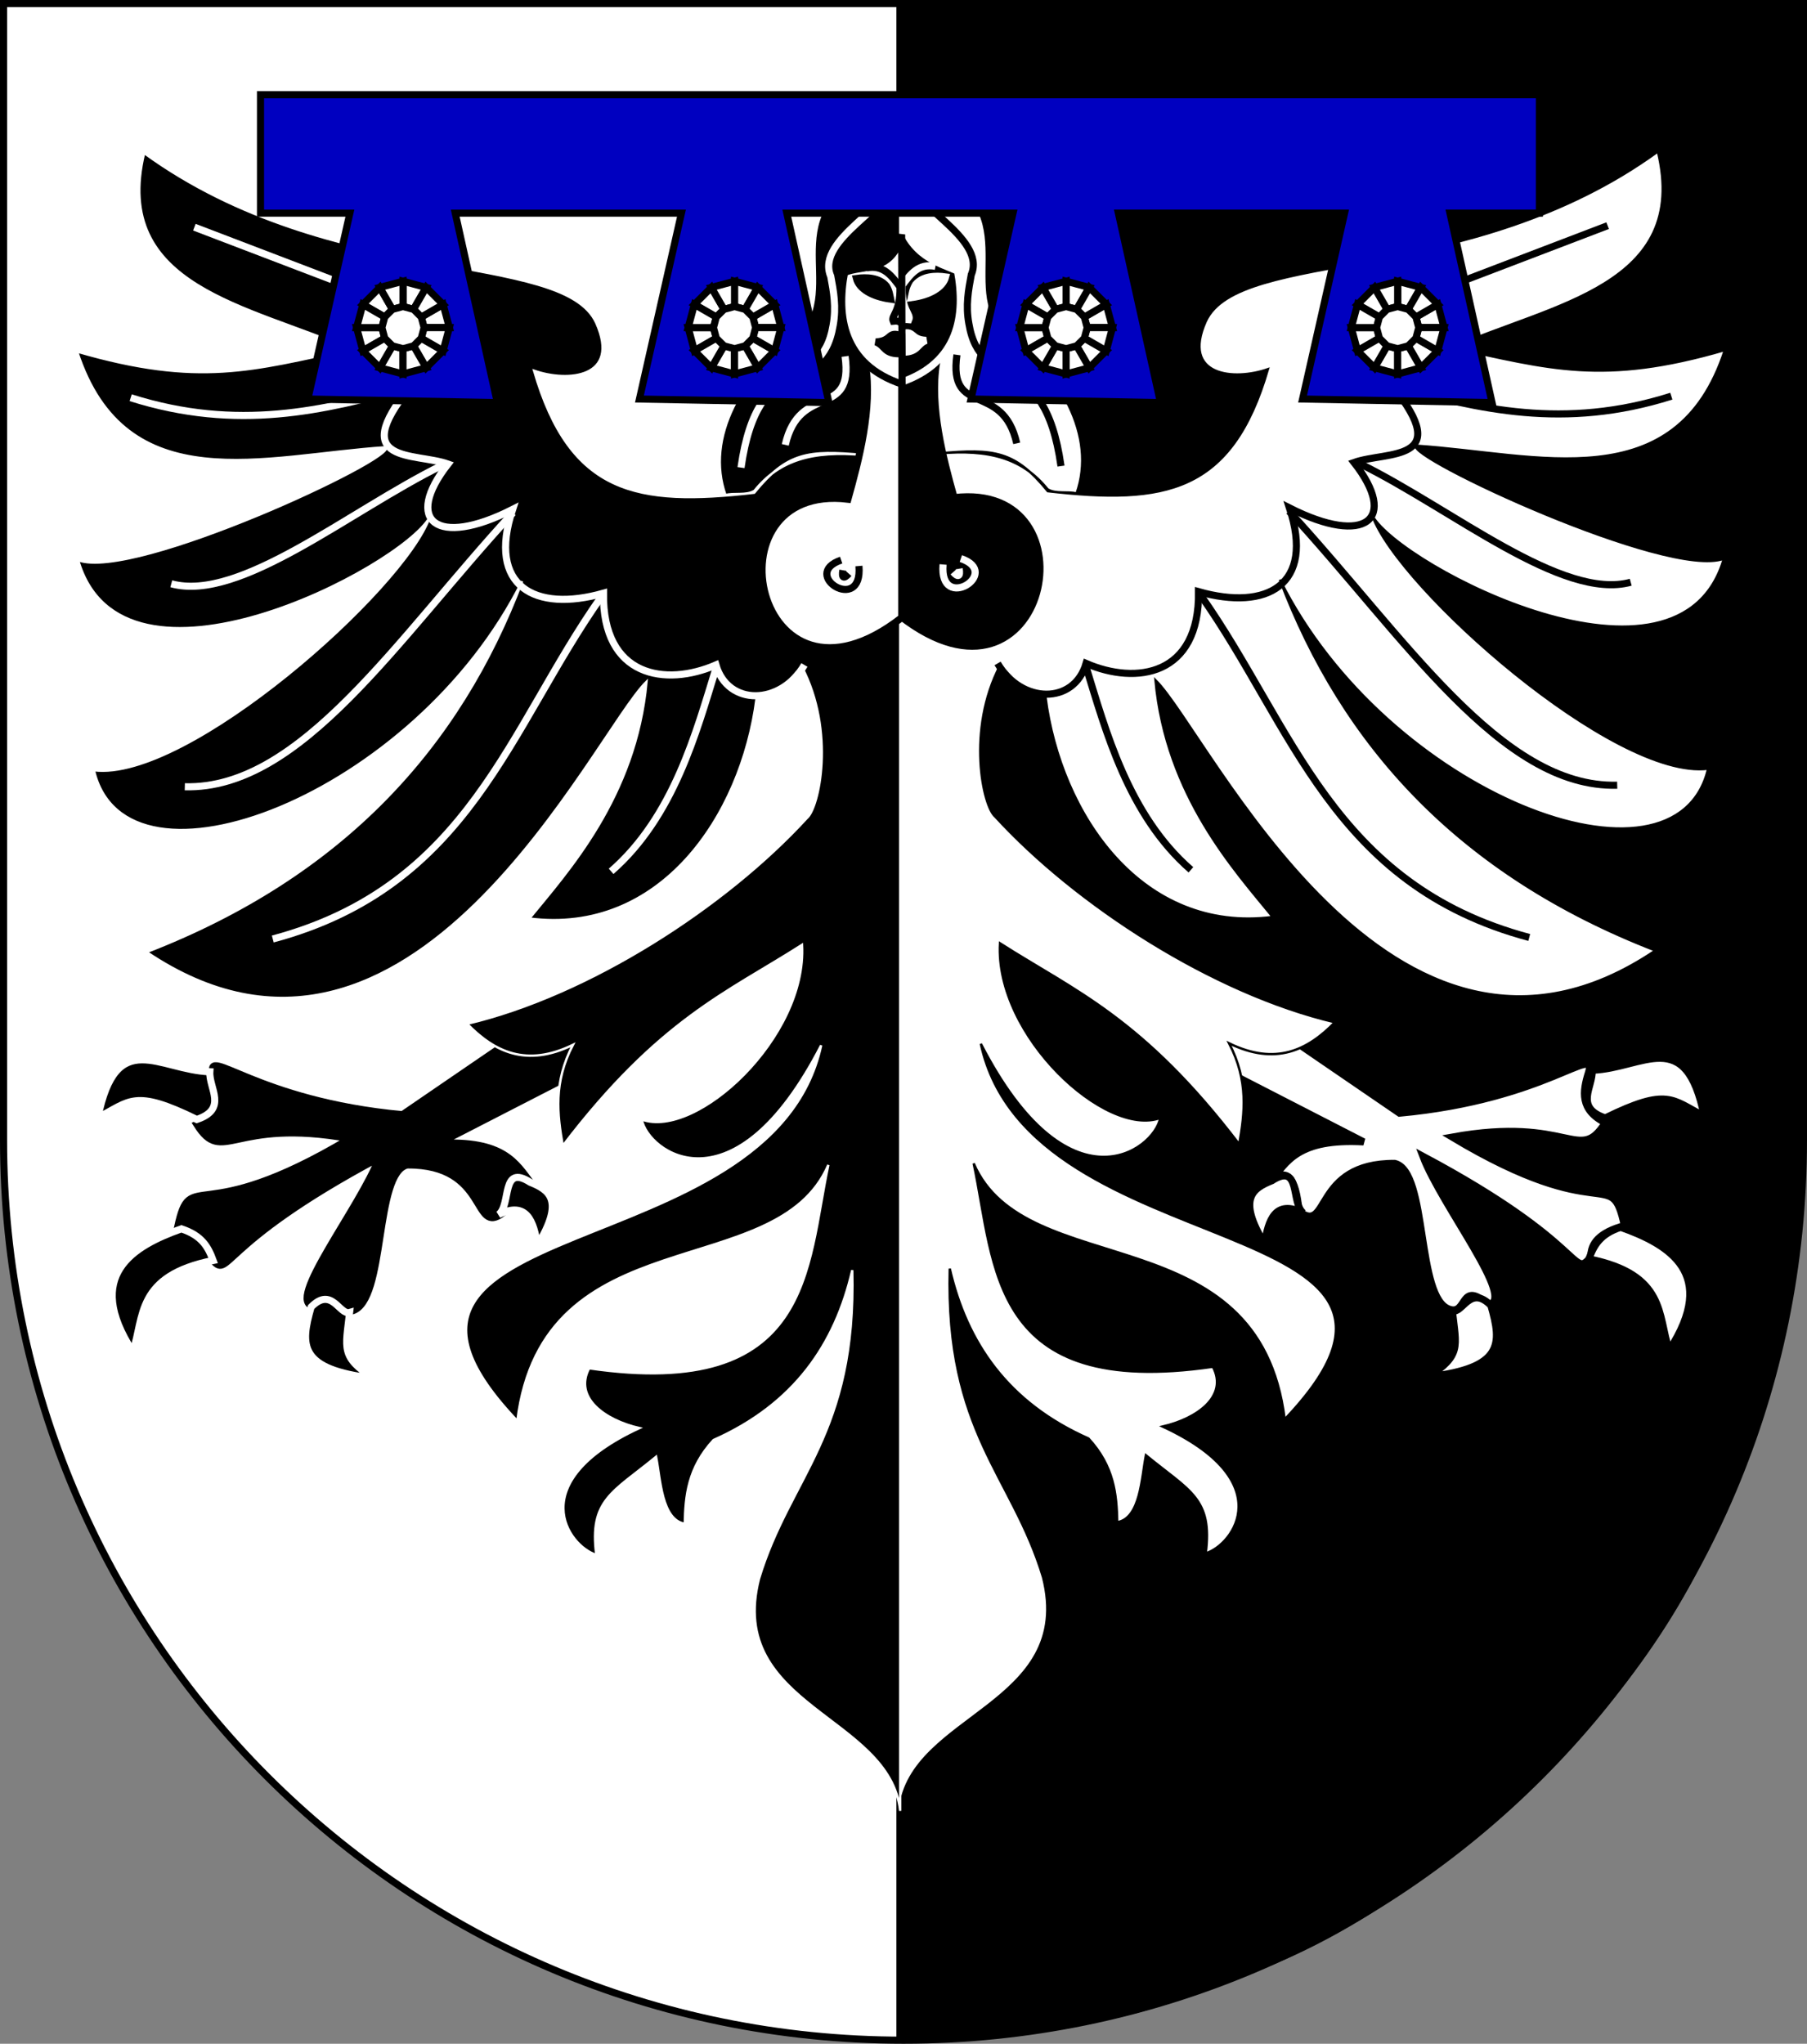 <?xml version="1.0" encoding="UTF-8" standalone="no"?>
<!-- Created with Inkscape (http://www.inkscape.org/) -->

<svg
   width="763"
   height="863"
   id="svg2"
   version="1.1"
   inkscape:version="1.3 (0e150ed6c4, 2023-07-21)"
   sodipodi:docname="Wappen Mirnhilde von Necata.svg"
   sodipodi:version="0.32"
   inkscape:output_extension="org.inkscape.output.svg.inkscape"
   xmlns:inkscape="http://www.inkscape.org/namespaces/inkscape"
   xmlns:sodipodi="http://sodipodi.sourceforge.net/DTD/sodipodi-0.dtd"
   xmlns="http://www.w3.org/2000/svg"
   xmlns:svg="http://www.w3.org/2000/svg"
   xmlns:rdf="http://www.w3.org/1999/02/22-rdf-syntax-ns#"
   xmlns:cc="http://creativecommons.org/ns#"
   xmlns:dc="http://purl.org/dc/elements/1.1/">
  <rect width="100%" height="100%" fill="#808080" stroke="none"/>
  <defs
     id="defs4">
    <inkscape:perspective
       sodipodi:type="inkscape:persp3d"
       inkscape:vp_x="0 : 526.18109 : 1"
       inkscape:vp_y="0 : 1000 : 0"
       inkscape:vp_z="744.09448 : 526.18109 : 1"
       inkscape:persp3d-origin="372.04724 : 350.78739 : 1"
       id="perspective10" />
    <inkscape:perspective
       id="perspective2828"
       inkscape:persp3d-origin="0.5 : 0.33333333 : 1"
       inkscape:vp_z="1 : 0.5 : 1"
       inkscape:vp_y="0 : 1000 : 0"
       inkscape:vp_x="0 : 0.5 : 1"
       sodipodi:type="inkscape:persp3d" />
    <inkscape:perspective
       id="perspective2828-7"
       inkscape:persp3d-origin="0.5 : 0.33333333 : 1"
       inkscape:vp_z="1 : 0.5 : 1"
       inkscape:vp_y="0 : 1000 : 0"
       inkscape:vp_x="0 : 0.5 : 1"
       sodipodi:type="inkscape:persp3d" />
    <inkscape:perspective
       id="perspective3640"
       inkscape:persp3d-origin="0.5 : 0.33333333 : 1"
       inkscape:vp_z="1 : 0.5 : 1"
       inkscape:vp_y="0 : 1000 : 0"
       inkscape:vp_x="0 : 0.5 : 1"
       sodipodi:type="inkscape:persp3d" />
    <inkscape:perspective
       id="perspective3670"
       inkscape:persp3d-origin="0.5 : 0.33333333 : 1"
       inkscape:vp_z="1 : 0.5 : 1"
       inkscape:vp_y="0 : 1000 : 0"
       inkscape:vp_x="0 : 0.5 : 1"
       sodipodi:type="inkscape:persp3d" />
    <inkscape:perspective
       id="perspective3693"
       inkscape:persp3d-origin="0.5 : 0.33333333 : 1"
       inkscape:vp_z="1 : 0.5 : 1"
       inkscape:vp_y="0 : 1000 : 0"
       inkscape:vp_x="0 : 0.5 : 1"
       sodipodi:type="inkscape:persp3d" />
    <inkscape:perspective
       id="perspective3720"
       inkscape:persp3d-origin="0.5 : 0.33333333 : 1"
       inkscape:vp_z="1 : 0.5 : 1"
       inkscape:vp_y="0 : 1000 : 0"
       inkscape:vp_x="0 : 0.5 : 1"
       sodipodi:type="inkscape:persp3d" />
    <inkscape:perspective
       id="perspective3747"
       inkscape:persp3d-origin="0.5 : 0.33333333 : 1"
       inkscape:vp_z="1 : 0.5 : 1"
       inkscape:vp_y="0 : 1000 : 0"
       inkscape:vp_x="0 : 0.5 : 1"
       sodipodi:type="inkscape:persp3d" />
    <inkscape:perspective
       id="perspective3763"
       inkscape:persp3d-origin="0.5 : 0.33333333 : 1"
       inkscape:vp_z="1 : 0.5 : 1"
       inkscape:vp_y="0 : 1000 : 0"
       inkscape:vp_x="0 : 0.5 : 1"
       sodipodi:type="inkscape:persp3d" />
    <inkscape:perspective
       id="perspective3792"
       inkscape:persp3d-origin="0.5 : 0.33333333 : 1"
       inkscape:vp_z="1 : 0.5 : 1"
       inkscape:vp_y="0 : 1000 : 0"
       inkscape:vp_x="0 : 0.5 : 1"
       sodipodi:type="inkscape:persp3d" />
    <inkscape:perspective
       id="perspective3814"
       inkscape:persp3d-origin="0.5 : 0.33333333 : 1"
       inkscape:vp_z="1 : 0.5 : 1"
       inkscape:vp_y="0 : 1000 : 0"
       inkscape:vp_x="0 : 0.5 : 1"
       sodipodi:type="inkscape:persp3d" />
    <inkscape:perspective
       id="perspective3841"
       inkscape:persp3d-origin="0.5 : 0.33333333 : 1"
       inkscape:vp_z="1 : 0.5 : 1"
       inkscape:vp_y="0 : 1000 : 0"
       inkscape:vp_x="0 : 0.5 : 1"
       sodipodi:type="inkscape:persp3d" />
    <inkscape:perspective
       id="perspective3841-5"
       inkscape:persp3d-origin="0.5 : 0.33333333 : 1"
       inkscape:vp_z="1 : 0.5 : 1"
       inkscape:vp_y="0 : 1000 : 0"
       inkscape:vp_x="0 : 0.5 : 1"
       sodipodi:type="inkscape:persp3d" />
    <inkscape:perspective
       id="perspective3872"
       inkscape:persp3d-origin="0.5 : 0.33333333 : 1"
       inkscape:vp_z="1 : 0.5 : 1"
       inkscape:vp_y="0 : 1000 : 0"
       inkscape:vp_x="0 : 0.5 : 1"
       sodipodi:type="inkscape:persp3d" />
    <inkscape:perspective
       id="perspective3898"
       inkscape:persp3d-origin="0.5 : 0.33333333 : 1"
       inkscape:vp_z="1 : 0.5 : 1"
       inkscape:vp_y="0 : 1000 : 0"
       inkscape:vp_x="0 : 0.5 : 1"
       sodipodi:type="inkscape:persp3d" />
    <inkscape:perspective
       id="perspective3920"
       inkscape:persp3d-origin="0.5 : 0.33333333 : 1"
       inkscape:vp_z="1 : 0.5 : 1"
       inkscape:vp_y="0 : 1000 : 0"
       inkscape:vp_x="0 : 0.5 : 1"
       sodipodi:type="inkscape:persp3d" />
    <inkscape:perspective
       id="perspective2860"
       inkscape:persp3d-origin="0.5 : 0.33333333 : 1"
       inkscape:vp_z="1 : 0.5 : 1"
       inkscape:vp_y="0 : 1000 : 0"
       inkscape:vp_x="0 : 0.5 : 1"
       sodipodi:type="inkscape:persp3d" />
    <inkscape:perspective
       id="perspective3672"
       inkscape:persp3d-origin="0.5 : 0.33333333 : 1"
       inkscape:vp_z="1 : 0.5 : 1"
       inkscape:vp_y="0 : 1000 : 0"
       inkscape:vp_x="0 : 0.5 : 1"
       sodipodi:type="inkscape:persp3d" />
    <inkscape:perspective
       id="perspective3695"
       inkscape:persp3d-origin="0.5 : 0.33333333 : 1"
       inkscape:vp_z="1 : 0.5 : 1"
       inkscape:vp_y="0 : 1000 : 0"
       inkscape:vp_x="0 : 0.5 : 1"
       sodipodi:type="inkscape:persp3d" />
    <inkscape:perspective
       id="perspective3261"
       inkscape:persp3d-origin="0.5 : 0.33333333 : 1"
       inkscape:vp_z="1 : 0.5 : 1"
       inkscape:vp_y="0 : 1000 : 0"
       inkscape:vp_x="0 : 0.5 : 1"
       sodipodi:type="inkscape:persp3d" />
    <inkscape:perspective
       id="perspective2828-1"
       inkscape:persp3d-origin="0.5 : 0.33333333 : 1"
       inkscape:vp_z="1 : 0.5 : 1"
       inkscape:vp_y="0 : 1000 : 0"
       inkscape:vp_x="0 : 0.5 : 1"
       sodipodi:type="inkscape:persp3d" />
    <inkscape:perspective
       id="perspective3652"
       inkscape:persp3d-origin="0.5 : 0.33333333 : 1"
       inkscape:vp_z="1 : 0.5 : 1"
       inkscape:vp_y="0 : 1000 : 0"
       inkscape:vp_x="0 : 0.5 : 1"
       sodipodi:type="inkscape:persp3d" />
    <inkscape:perspective
       id="perspective3652-2"
       inkscape:persp3d-origin="0.5 : 0.33333333 : 1"
       inkscape:vp_z="1 : 0.5 : 1"
       inkscape:vp_y="0 : 1000 : 0"
       inkscape:vp_x="0 : 0.5 : 1"
       sodipodi:type="inkscape:persp3d" />
    <inkscape:perspective
       id="perspective3652-5"
       inkscape:persp3d-origin="0.5 : 0.33333333 : 1"
       inkscape:vp_z="1 : 0.5 : 1"
       inkscape:vp_y="0 : 1000 : 0"
       inkscape:vp_x="0 : 0.5 : 1"
       sodipodi:type="inkscape:persp3d" />
    <inkscape:perspective
       id="perspective3727"
       inkscape:persp3d-origin="0.5 : 0.33333333 : 1"
       inkscape:vp_z="1 : 0.5 : 1"
       inkscape:vp_y="0 : 1000 : 0"
       inkscape:vp_x="0 : 0.5 : 1"
       sodipodi:type="inkscape:persp3d" />
    <inkscape:perspective
       id="perspective3843"
       inkscape:persp3d-origin="0.5 : 0.33333333 : 1"
       inkscape:vp_z="1 : 0.5 : 1"
       inkscape:vp_y="0 : 1000 : 0"
       inkscape:vp_x="0 : 0.5 : 1"
       sodipodi:type="inkscape:persp3d" />
    <inkscape:perspective
       id="perspective3970"
       inkscape:persp3d-origin="0.5 : 0.33333333 : 1"
       inkscape:vp_z="1 : 0.5 : 1"
       inkscape:vp_y="0 : 1000 : 0"
       inkscape:vp_x="0 : 0.5 : 1"
       sodipodi:type="inkscape:persp3d" />
    <inkscape:perspective
       id="perspective4007"
       inkscape:persp3d-origin="0.5 : 0.33333333 : 1"
       inkscape:vp_z="1 : 0.5 : 1"
       inkscape:vp_y="0 : 1000 : 0"
       inkscape:vp_x="0 : 0.5 : 1"
       sodipodi:type="inkscape:persp3d" />
    <inkscape:perspective
       id="perspective4062"
       inkscape:persp3d-origin="0.5 : 0.33333333 : 1"
       inkscape:vp_z="1 : 0.5 : 1"
       inkscape:vp_y="0 : 1000 : 0"
       inkscape:vp_x="0 : 0.5 : 1"
       sodipodi:type="inkscape:persp3d" />
    <inkscape:perspective
       id="perspective4153"
       inkscape:persp3d-origin="0.5 : 0.33333333 : 1"
       inkscape:vp_z="1 : 0.5 : 1"
       inkscape:vp_y="0 : 1000 : 0"
       inkscape:vp_x="0 : 0.5 : 1"
       sodipodi:type="inkscape:persp3d" />
    <inkscape:perspective
       id="perspective4316"
       inkscape:persp3d-origin="0.5 : 0.33333333 : 1"
       inkscape:vp_z="1 : 0.5 : 1"
       inkscape:vp_y="0 : 1000 : 0"
       inkscape:vp_x="0 : 0.5 : 1"
       sodipodi:type="inkscape:persp3d" />
    <inkscape:perspective
       id="perspective4316-9"
       inkscape:persp3d-origin="0.5 : 0.33333333 : 1"
       inkscape:vp_z="1 : 0.5 : 1"
       inkscape:vp_y="0 : 1000 : 0"
       inkscape:vp_x="0 : 0.5 : 1"
       sodipodi:type="inkscape:persp3d" />
    <inkscape:perspective
       id="perspective2898"
       inkscape:persp3d-origin="0.5 : 0.33333333 : 1"
       inkscape:vp_z="1 : 0.5 : 1"
       inkscape:vp_y="0 : 1000 : 0"
       inkscape:vp_x="0 : 0.5 : 1"
       sodipodi:type="inkscape:persp3d" />
    <inkscape:perspective
       id="perspective3337"
       inkscape:persp3d-origin="0.5 : 0.33333333 : 1"
       inkscape:vp_z="1 : 0.5 : 1"
       inkscape:vp_y="0 : 1000 : 0"
       inkscape:vp_x="0 : 0.5 : 1"
       sodipodi:type="inkscape:persp3d" />
    <inkscape:perspective
       id="perspective3373"
       inkscape:persp3d-origin="0.5 : 0.33333333 : 1"
       inkscape:vp_z="1 : 0.5 : 1"
       inkscape:vp_y="0 : 1000 : 0"
       inkscape:vp_x="0 : 0.5 : 1"
       sodipodi:type="inkscape:persp3d" />
    <inkscape:perspective
       id="perspective3837"
       inkscape:persp3d-origin="0.5 : 0.33333333 : 1"
       inkscape:vp_z="1 : 0.5 : 1"
       inkscape:vp_y="0 : 1000 : 0"
       inkscape:vp_x="0 : 0.5 : 1"
       sodipodi:type="inkscape:persp3d" />
    <inkscape:perspective
       id="perspective4481"
       inkscape:persp3d-origin="0.5 : 0.33333333 : 1"
       inkscape:vp_z="1 : 0.5 : 1"
       inkscape:vp_y="0 : 1000 : 0"
       inkscape:vp_x="0 : 0.5 : 1"
       sodipodi:type="inkscape:persp3d" />
    <inkscape:perspective
       id="perspective4620"
       inkscape:persp3d-origin="0.5 : 0.33333333 : 1"
       inkscape:vp_z="1 : 0.5 : 1"
       inkscape:vp_y="0 : 1000 : 0"
       inkscape:vp_x="0 : 0.5 : 1"
       sodipodi:type="inkscape:persp3d" />
    <inkscape:perspective
       id="perspective4805"
       inkscape:persp3d-origin="0.5 : 0.33333333 : 1"
       inkscape:vp_z="1 : 0.5 : 1"
       inkscape:vp_y="0 : 1000 : 0"
       inkscape:vp_x="0 : 0.5 : 1"
       sodipodi:type="inkscape:persp3d" />
    <inkscape:perspective
       id="perspective3001"
       inkscape:persp3d-origin="0.5 : 0.33333333 : 1"
       inkscape:vp_z="1 : 0.5 : 1"
       inkscape:vp_y="0 : 1000 : 0"
       inkscape:vp_x="0 : 0.5 : 1"
       sodipodi:type="inkscape:persp3d" />
    <inkscape:perspective
       id="perspective3028"
       inkscape:persp3d-origin="0.5 : 0.33333333 : 1"
       inkscape:vp_z="1 : 0.5 : 1"
       inkscape:vp_y="0 : 1000 : 0"
       inkscape:vp_x="0 : 0.5 : 1"
       sodipodi:type="inkscape:persp3d" />
  </defs>
  <sodipodi:namedview
     id="base"
     pagecolor="#ffffff"
     bordercolor="#666666"
     borderopacity="1.0"
     inkscape:pageopacity="0.0"
     inkscape:pageshadow="2"
     inkscape:zoom="1.4"
     inkscape:cx="372.85714"
     inkscape:cy="438.57143"
     inkscape:document-units="px"
     inkscape:current-layer="layer1"
     showgrid="true"
     inkscape:window-width="3840"
     inkscape:window-height="2126"
     inkscape:window-x="-11"
     inkscape:window-y="-11"
     inkscape:window-maximized="1"
     inkscape:showpageshadow="0"
     inkscape:pagecheckerboard="0"
     inkscape:deskcolor="#505050">
    <inkscape:grid
       type="xygrid"
       id="grid2816"
       empspacing="5"
       visible="true"
       enabled="true"
       snapvisiblegridlinesonly="true"
       originx="0"
       originy="0"
       spacingy="1"
       spacingx="1"
       units="px" />
  </sodipodi:namedview>
  <g
     inkscape:label="Ebene 1"
     inkscape:groupmode="layer"
     id="layer1"
     transform="translate(-1.644,-192.036)">
    <path
       style="fill:#ffffff;fill-opacity:1;stroke:#000000;stroke-width:3;stroke-miterlimit:4;stroke-opacity:1;stroke-dasharray:none"
       d="m 763.144,193.536 0,480 c 0,209.868 -170.132,380 -380,380 -209.868,0 -380,-170.132 -380,-380 l 0,-480 760,0 z"
       id="path2850" />
    <g
       id="g2944"
       transform="matrix(-1.328,-0.094,-0.094,1.328,-105.807,-54.238)"
       style="stroke:#000000;stroke-width:2.254;stroke-miterlimit:4;stroke-opacity:1;stroke-dasharray:none">
      <g
         id="g4605-8"
         transform="matrix(0.174,0.734,-0.663,0.157,-326.479,742.981)"
         style="stroke:#000000;stroke-width:3.143;stroke-miterlimit:4;stroke-opacity:1;stroke-dasharray:none" />
      <g
         id="g4265-9"
         transform="matrix(0.555,0.512,-0.462,0.501,-137.577,572.441)"
         style="stroke:#000000;stroke-width:3.143;stroke-miterlimit:4;stroke-opacity:1;stroke-dasharray:none" />
      <g
         transform="matrix(0.555,0.512,-0.462,0.501,-244.123,573.308)"
         id="g3307"
         style="stroke:#000000;stroke-width:3.143;stroke-miterlimit:4;stroke-opacity:1;stroke-dasharray:none">
        <g
           id="g3294"
           transform="matrix(-0.184,0.983,-0.983,-0.184,10.004,25.433)"
           style="stroke:#000000;stroke-width:3.143;stroke-miterlimit:4;stroke-opacity:1;stroke-dasharray:none">
          <g
             transform="matrix(0.905,0,0,0.905,-387.1,-232.912)"
             style="stroke:#000000;stroke-width:3.474;stroke-miterlimit:4;stroke-opacity:1;stroke-dasharray:none"
             id="g3682" />
        </g>
      </g>
      <g
         transform="matrix(0.555,0.512,-0.462,0.501,-120.275,598.623)"
         id="g4265"
         style="stroke:#000000;stroke-width:3.143;stroke-miterlimit:4;stroke-opacity:1;stroke-dasharray:none" />
      <g
         transform="matrix(0.226,0.72,-0.65,0.204,-299.527,756.769)"
         id="g4605"
         style="stroke:#000000;stroke-width:3.143;stroke-miterlimit:4;stroke-opacity:1;stroke-dasharray:none" />
      <g
         transform="matrix(0.751,0.06,-0.035,0.682,-288.206,260.997)"
         id="g2958"
         style="stroke:#000000;stroke-width:3.143;stroke-miterlimit:4;stroke-opacity:1;stroke-dasharray:none" />
    </g>
    <path
       style="fill:#000000;fill-rule:evenodd;stroke:#000000;stroke-width:3;stroke-linecap:butt;stroke-linejoin:miter;stroke-opacity:1;stroke-miterlimit:4;stroke-dasharray:none;fill-opacity:1"
       d="M 380,2 C 761.838,4.02 761,2 761,2 L 761,488.233 C 760.441,543.118 745.012,598.003 720.239,652.888 C 699.724,697.26 666.319,736.798 624.274,773.096 C 594.868,796.779 561.577,821.055 519.198,834.716 C 487.717,848.224 448.745,859.77 380,859.97 L 380,2 z"
       id="path2430"
       transform="translate(1.644,192.036)"
       sodipodi:nodetypes="cccccccc" />
    <path
       style="fill:#ffffff;fill-opacity:1;fill-rule:evenodd;stroke:#000000;stroke-width:3;stroke-linecap:butt;stroke-linejoin:miter;stroke-miterlimit:4;stroke-dasharray:none;stroke-opacity:1"
       d="M 535.004,622.691 L 504.699,636.833 L 577.43,674.209 C 549.847,672.707 544.756,682.452 538.035,691.381 C 544.769,684.647 548.809,688.687 550.156,703.503 C 563.161,713.641 555.891,683.016 590.562,683.3 C 604.736,686.553 599.446,740.643 613.796,744.919 C 621.196,747.317 618.141,732.283 629.958,742.899 C 642.598,741.656 610.326,701.174 602.439,680.27 C 672.548,717.645 665.248,732.57 673.395,722.696 C 673.27,717.109 676.91,712.463 687.537,709.564 C 681.845,683.605 679.456,710.911 614.806,672.188 C 664.669,663.141 668.312,683.757 679.456,666.127 C 668.737,660.729 669.831,652.967 672.385,644.914 C 676.089,632.587 654.539,656.363 592.583,662.087 L 535.004,622.691 z"
       id="path3206"
       sodipodi:nodetypes="cccccccccccccccc" />
    <path
       style="fill:#ffffff;fill-opacity:1;fill-rule:evenodd;stroke:#000000;stroke-width:1;stroke-linecap:butt;stroke-linejoin:miter;stroke-miterlimit:4;stroke-dasharray:none;stroke-opacity:1"
       d="M 381.644,261.056 C 437.502,273.145 408.656,308.06 422.877,328.736 C 449.841,349.146 464.729,376.26 456.212,400.457 C 452.917,399.395 447.372,400.821 443.966,398.628 C 433.395,385.503 419.299,381.607 398.133,383.5 C 421.494,381.358 430.227,382.502 444.09,399.447 C 493.554,405.116 521.793,400.25 537.024,347.929 C 522.719,352.939 500.408,350.991 510.76,327.726 C 524.91,296.754 622.102,313.772 701.679,256.006 C 715.397,312.713 656.908,320.189 614.806,338.838 C 655.842,347.607 678.35,354.879 729.963,339.848 C 709.436,402.954 650.85,383.597 599.654,380.254 C 594.715,384.738 705.947,436.783 729.543,427.93 C 710.884,492.385 593.433,431.277 581.162,409.91 C 592.09,440.35 683.383,521.641 722.892,516.625 C 709.419,574.197 587.2,527.406 542.075,436.823 C 568.508,506.635 617.717,561.263 700.669,593.396 C 588.884,668.802 512.105,501.482 489.547,479.249 C 493.999,528.111 523.091,559.641 539.045,579.254 C 483.858,586.335 449.458,536.135 443.08,486.32 C 436.325,486.55 431.972,481.825 424.01,472.915 C 409.706,500.25 416.732,532.665 421.867,536.828 C 456.135,574.214 513.761,611.546 565.309,623.701 C 553.762,635.579 540.22,642.137 520.64,632.594 C 528.896,648.511 527.223,661.946 524.903,675.219 C 484.07,621.726 455.539,610.569 423.887,590.366 C 421.706,629.469 468.617,672.556 491.567,664.107 C 488.988,677.818 452.788,704.65 415.806,632.792 C 436.552,728.839 629.36,701.811 544.095,791.386 C 533.384,704.322 434.551,734.142 412.776,683.3 C 422.038,726.692 419.202,782.937 513.791,769.163 C 520.33,781.622 507.151,791.05 492.578,794.417 C 541.926,817.314 522.686,844.251 510.76,847.955 C 513.739,824.699 504.041,821.728 485.507,806.539 C 483.645,816.125 483.189,833.179 473.385,834.823 C 473.143,823.038 472.094,811.253 461.263,799.468 C 427.146,784.313 409.894,759.04 402.674,727.747 C 400.901,797.222 428.938,814.62 442.07,858.056 C 455.849,912.163 385.982,915.815 381.644,956.041 L 381.644,261.056 z"
       id="path3202"
       sodipodi:nodetypes="cccccccccccccccccccccccccccccccccccccccc" />
    <path
       style="fill:none;fill-rule:evenodd;stroke:#000000;stroke-width:3;stroke-linecap:butt;stroke-linejoin:miter;stroke-miterlimit:4;stroke-dasharray:none;stroke-opacity:1"
       d="M 422.877,472.178 C 432.979,489.406 455.202,489.611 460.253,472.178 C 481.352,481.314 508.179,477.51 507.73,441.874 C 536.689,450.083 556.885,439.045 546.116,406.518 C 578.413,422.858 592.184,411.335 573.39,387.325 C 587.294,382.406 615.837,387.55 589.552,355 C 612.832,347.672 624.13,335.239 590.562,321.665 L 680.466,287.32"
       id="path3204"
       sodipodi:nodetypes="cccccccc" />
    <path
       style="fill:#ffffff;fill-opacity:1;fill-rule:evenodd;stroke:#000000;stroke-width:3;stroke-linecap:butt;stroke-linejoin:miter;stroke-miterlimit:4;stroke-dasharray:none;stroke-opacity:1"
       d="M 673.936,643.965 C 695.357,643.242 713.508,624.752 721.219,663.332 C 707.609,656.447 706.093,651.017 679.456,664.107 C 666.249,659.667 674.368,650.961 673.936,643.965 z"
       id="path3208"
       sodipodi:nodetypes="cccc" />
    <path
       style="fill:#ffffff;fill-opacity:1;fill-rule:evenodd;stroke:#000000;stroke-width:3;stroke-linecap:butt;stroke-linejoin:miter;stroke-miterlimit:4;stroke-dasharray:none;stroke-opacity:1"
       d="M 685.956,710.278 C 706.415,717.52 727.464,729.855 706.453,762.144 C 701.479,747.521 705.337,730.183 672.548,723.634 C 674.644,717.944 677.256,713.138 685.956,710.278 z"
       id="path3210"
       sodipodi:nodetypes="cccc" />
    <path
       style="fill:#ffffff;fill-opacity:1;fill-rule:evenodd;stroke:#000000;stroke-width:3;stroke-linecap:butt;stroke-linejoin:miter;stroke-miterlimit:4;stroke-dasharray:none;stroke-opacity:1"
       d="M 631.173,743.307 C 635.832,759.551 636.413,769.699 604.885,773.387 C 618.72,764.206 616.624,761.006 614.908,745.592 C 619.212,746.828 622.393,734.377 631.173,743.307 z"
       id="path3212"
       sodipodi:nodetypes="cccc" />
    <path
       style="fill:#ffffff;fill-opacity:1;fill-rule:evenodd;stroke:#000000;stroke-width:3;stroke-linecap:butt;stroke-linejoin:miter;stroke-miterlimit:4;stroke-dasharray:none;stroke-opacity:1"
       d="M 538.658,690.616 C 551.161,682.641 546.537,700.14 552.012,704.268 C 540.142,698.325 537.126,707.135 535.606,717.187 C 523.947,698.068 530.683,693.84 538.658,690.616 z"
       id="path3214"
       sodipodi:nodetypes="cccc" />
    <path
       style="fill:none;fill-rule:evenodd;stroke:#000000;stroke-width:3;stroke-linecap:butt;stroke-linejoin:miter;stroke-miterlimit:4;stroke-dasharray:none;stroke-opacity:1"
       d="M 590.215,355.036 C 625.973,364.688 661.989,373.696 707.358,359.322"
       id="path3216"
       sodipodi:nodetypes="cc" />
    <path
       style="fill:none;fill-rule:evenodd;stroke:#000000;stroke-width:3;stroke-linecap:butt;stroke-linejoin:miter;stroke-miterlimit:4;stroke-dasharray:none;stroke-opacity:1"
       d="M 575.929,387.893 C 614.985,407.12 661.333,445.796 690.215,437.893"
       id="path3218"
       sodipodi:nodetypes="cc" />
    <path
       style="fill:none;fill-rule:evenodd;stroke:#000000;stroke-width:3;stroke-linecap:butt;stroke-linejoin:miter;stroke-miterlimit:4;stroke-dasharray:none;stroke-opacity:1"
       d="M 545.929,407.893 C 594.648,460.738 635.246,524.876 684.501,523.608"
       id="path3220"
       sodipodi:nodetypes="cc" />
    <path
       style="fill:none;fill-rule:evenodd;stroke:#000000;stroke-width:3;stroke-linecap:butt;stroke-linejoin:miter;stroke-miterlimit:4;stroke-dasharray:none;stroke-opacity:1"
       d="M 508.786,443.608 C 547.745,498.908 564.202,565.674 647.358,587.893"
       id="path3222"
       sodipodi:nodetypes="cc" />
    <path
       style="fill:none;fill-rule:evenodd;stroke:#000000;stroke-width:3;stroke-linecap:butt;stroke-linejoin:miter;stroke-miterlimit:4;stroke-dasharray:none;stroke-opacity:1"
       d="M 460.215,473.608 C 468.489,500.334 477.982,536.245 504.501,559.322"
       id="path3224"
       sodipodi:nodetypes="cc" />
    <path
       style="fill:#000000;fill-opacity:1;fill-rule:evenodd;stroke:#000000;stroke-width:3;stroke-linecap:butt;stroke-linejoin:miter;stroke-miterlimit:4;stroke-dasharray:none;stroke-opacity:1"
       d="M 381.786,353.608 L 397.072,345.322 C 394.096,363.804 399.871,385.598 404.501,402.179 C 465.519,394.865 443.845,500.588 381.786,452.179 L 381.786,353.608 z"
       id="path3226"
       sodipodi:nodetypes="ccccc" />
    <path
       style="fill:#000000;fill-opacity:1;fill-rule:evenodd;stroke:#ffffff;stroke-width:3;stroke-linecap:butt;stroke-linejoin:miter;stroke-miterlimit:4;stroke-dasharray:none;stroke-opacity:1"
       d="M 381.644,353.608 C 406.693,345.298 409.355,324.824 405.929,306.465 C 398.217,303.101 385.805,300.026 381.822,283.608 L 381.644,353.608 z"
       id="path3228"
       sodipodi:nodetypes="cccc" />
    <path
       style="fill:#ffffff;fill-opacity:1;fill-rule:evenodd;stroke:#ffffff;stroke-width:3;stroke-linecap:butt;stroke-linejoin:miter;stroke-miterlimit:4;stroke-dasharray:none;stroke-opacity:1"
       d="M 381.822,333.25 C 387.858,330.821 385.632,335.453 392.715,335.75 C 388.489,337.417 389.485,341.15 381.644,340.75 L 381.822,333.25 z"
       id="path3230"
       sodipodi:nodetypes="cccc" />
    <path
       style="fill:#ffffff;fill-opacity:1;fill-rule:evenodd;stroke:#ffffff;stroke-width:3;stroke-linecap:butt;stroke-linejoin:miter;stroke-miterlimit:4;stroke-dasharray:none;stroke-opacity:1"
       d="M 388.251,312.179 C 391.283,308.556 396.63,308.366 400.929,308.965 C 399.784,313.363 394.269,316.646 386.465,317.715 C 386.852,315.974 386.968,314.368 388.251,312.179 z"
       id="path3232"
       sodipodi:nodetypes="cccc" />
    <path
       style="fill:none;fill-rule:evenodd;stroke:#ffffff;stroke-width:3;stroke-linecap:butt;stroke-linejoin:miter;stroke-miterlimit:4;stroke-dasharray:none;stroke-opacity:1"
       d="M 396.644,304.5 C 389.437,303.11 386.034,307.9 382.536,312.536 C 382.208,323.156 386.419,324.654 385.394,327 C 383.801,326.813 382.467,327.016 381.822,328.25"
       id="path3234"
       sodipodi:nodetypes="cccc" />
    <path
       style="fill:none;fill-rule:evenodd;stroke:#ffffff;stroke-width:3;stroke-linecap:butt;stroke-linejoin:miter;stroke-miterlimit:4;stroke-dasharray:none;stroke-opacity:1"
       d="M 407.358,427.893 C 425.07,433.954 398.118,451.055 399.858,430.393"
       id="path3236"
       sodipodi:nodetypes="cc" />
    <path
       style="fill:none;fill-rule:evenodd;stroke:#ffffff;stroke-width:3;stroke-linecap:butt;stroke-linejoin:miter;stroke-miterlimit:4;stroke-dasharray:none;stroke-opacity:1"
       d="M 406.644,432.179 C 407.209,435.445 406.241,435.992 404.144,433.608"
       id="path3238"
       sodipodi:nodetypes="cc" />
    <path
       style="fill:none;fill-rule:evenodd;stroke:#000000;stroke-width:3;stroke-linecap:butt;stroke-linejoin:miter;stroke-miterlimit:4;stroke-dasharray:none;stroke-opacity:1"
       d="M 387.522,268.127 C 383.762,277.607 418.482,292.16 411.765,308.028 C 410.562,314.498 409.332,320.954 410.755,328.736 C 415.79,358.675 442.413,337.641 449.646,388.841"
       id="path3301"
       sodipodi:nodetypes="cccc" />
    <path
       style="fill:none;fill-rule:evenodd;stroke:#000000;stroke-width:3;stroke-linecap:butt;stroke-linejoin:miter;stroke-miterlimit:4;stroke-dasharray:none;stroke-opacity:1"
       d="M 405.705,341.868 C 401.977,368.549 424.962,352.768 430.958,379.244"
       id="path3303"
       sodipodi:nodetypes="cc" />
    <g
       id="g3447"
       transform="translate(10.102,-0.505)">
      <g
         transform="translate(-8.571,0.714)"
         id="g3423">
        <g
           id="g3347"
           transform="matrix(-1,0,0,1,762.652,0.441)">
          <path
             sodipodi:nodetypes="cccccccccccccccc"
             id="path3349"
             d="M 535.004,622.691 L 504.699,636.833 L 577.43,674.209 C 549.847,672.707 544.756,682.452 538.035,691.381 C 544.769,684.647 548.809,688.687 550.156,703.503 C 563.161,713.641 555.891,683.016 590.562,683.3 C 604.736,686.553 599.446,740.643 613.796,744.919 C 621.196,747.317 618.141,732.283 629.958,742.899 C 642.598,741.656 610.326,701.174 602.439,680.27 C 672.548,717.645 665.248,732.57 673.395,722.696 C 673.27,717.109 676.91,712.463 687.537,709.564 C 681.845,683.605 679.456,710.911 614.806,672.188 C 664.669,663.141 668.312,683.757 679.456,666.127 C 668.737,660.729 669.831,652.967 672.385,644.914 C 676.089,632.587 654.539,656.363 592.583,662.087 L 535.004,622.691 z"
             style="fill:#000000;fill-opacity:1;fill-rule:evenodd;stroke:#000000;stroke-width:3;stroke-linecap:butt;stroke-linejoin:miter;stroke-miterlimit:4;stroke-dasharray:none;stroke-opacity:1" />
          <path
             sodipodi:nodetypes="cccccccccccccccccccccccccccccccccccccccc"
             id="path3351"
             d="M 382.437,261.056 C 438.295,273.145 408.656,308.06 422.877,328.736 C 449.841,349.146 464.729,376.26 456.212,400.457 C 452.917,399.395 447.372,400.821 443.966,398.628 C 433.395,385.503 419.299,381.607 398.133,383.5 C 421.494,381.358 430.227,382.502 444.09,399.447 C 493.554,405.116 521.793,400.25 537.024,347.929 C 522.719,352.939 500.408,350.991 510.76,327.726 C 524.91,296.754 622.102,313.772 701.679,256.006 C 715.397,312.713 656.908,320.189 614.806,338.838 C 655.842,347.607 678.35,354.879 729.963,339.848 C 709.436,402.954 650.85,383.597 599.654,380.254 C 594.715,384.738 705.947,436.783 729.543,427.93 C 710.884,492.385 593.433,431.277 581.162,409.91 C 592.09,440.35 683.383,521.641 722.892,516.625 C 709.419,574.197 587.2,527.406 542.075,436.823 C 568.508,506.635 617.717,561.263 700.669,593.396 C 588.884,668.802 512.105,501.482 489.547,479.249 C 493.999,528.111 523.091,559.641 539.045,579.254 C 483.858,586.335 449.458,536.135 443.08,486.32 C 436.325,486.55 431.972,481.825 424.01,472.915 C 409.706,500.25 416.732,532.665 421.867,536.828 C 456.135,574.214 513.761,611.546 565.309,623.701 C 553.762,635.579 540.22,642.137 520.64,632.594 C 528.896,648.511 527.223,661.946 524.903,675.219 C 484.07,621.726 455.539,610.569 423.887,590.366 C 421.706,629.469 468.617,672.556 491.567,664.107 C 488.988,677.818 452.788,704.65 415.806,632.792 C 436.552,728.839 629.36,701.811 544.095,791.386 C 533.384,704.322 434.551,734.142 412.776,683.3 C 422.038,726.692 419.202,782.937 513.791,769.163 C 520.33,781.622 507.151,791.05 492.578,794.417 C 541.926,817.314 522.686,844.251 510.76,847.955 C 513.739,824.699 504.041,821.728 485.507,806.539 C 483.645,816.125 483.189,833.179 473.385,834.823 C 473.143,823.038 472.094,811.253 461.263,799.468 C 427.146,784.313 409.894,759.04 402.674,727.747 C 400.901,797.222 428.938,814.62 442.07,858.056 C 455.849,912.163 386.775,915.815 382.437,956.041 L 382.437,261.056 z"
             style="fill:#000000;fill-opacity:1;fill-rule:evenodd;stroke:#ffffff;stroke-width:1;stroke-linecap:butt;stroke-linejoin:miter;stroke-miterlimit:4;stroke-dasharray:none;stroke-opacity:1" />
          <path
             sodipodi:nodetypes="cccccccc"
             id="path3353"
             d="M 422.877,472.178 C 432.979,489.406 455.202,489.611 460.253,472.178 C 481.352,481.314 508.179,477.51 507.73,441.874 C 536.689,450.083 556.885,439.045 546.116,406.518 C 578.413,422.858 592.184,411.335 573.39,387.325 C 587.294,382.406 615.837,387.55 589.552,355 C 612.832,347.672 624.13,335.239 590.562,321.665 L 680.466,287.32"
             style="fill:none;fill-rule:evenodd;stroke:#ffffff;stroke-width:3;stroke-linecap:butt;stroke-linejoin:miter;stroke-miterlimit:4;stroke-dasharray:none;stroke-opacity:1" />
          <path
             sodipodi:nodetypes="cccc"
             id="path3355"
             d="M 673.936,643.965 C 695.357,643.242 713.508,624.752 721.219,663.332 C 707.609,656.447 706.093,651.017 679.456,664.107 C 666.249,659.667 674.368,650.961 673.936,643.965 z"
             style="fill:#000000;fill-opacity:1;fill-rule:evenodd;stroke:#ffffff;stroke-width:3;stroke-linecap:butt;stroke-linejoin:miter;stroke-miterlimit:4;stroke-dasharray:none;stroke-opacity:1" />
          <path
             sodipodi:nodetypes="cccc"
             id="path3357"
             d="M 685.956,710.278 C 706.415,717.52 727.464,729.855 706.453,762.144 C 701.479,747.521 705.337,730.183 672.548,723.634 C 674.644,717.944 677.256,713.138 685.956,710.278 z"
             style="fill:#000000;fill-opacity:1;fill-rule:evenodd;stroke:#ffffff;stroke-width:3;stroke-linecap:butt;stroke-linejoin:miter;stroke-miterlimit:4;stroke-dasharray:none;stroke-opacity:1" />
          <path
             sodipodi:nodetypes="cccc"
             id="path3359"
             d="M 631.173,743.307 C 635.832,759.551 636.413,769.699 604.885,773.387 C 618.72,764.206 616.624,761.006 614.908,745.592 C 619.212,746.828 622.393,734.377 631.173,743.307 z"
             style="fill:#000000;fill-opacity:1;fill-rule:evenodd;stroke:#ffffff;stroke-width:3;stroke-linecap:butt;stroke-linejoin:miter;stroke-miterlimit:4;stroke-dasharray:none;stroke-opacity:1" />
          <path
             sodipodi:nodetypes="cccc"
             id="path3361"
             d="M 538.658,690.616 C 551.161,682.641 546.537,700.14 552.012,704.268 C 540.142,698.325 537.126,707.135 535.606,717.187 C 523.947,698.068 530.683,693.84 538.658,690.616 z"
             style="fill:#000000;fill-opacity:1;fill-rule:evenodd;stroke:#ffffff;stroke-width:3;stroke-linecap:butt;stroke-linejoin:miter;stroke-miterlimit:4;stroke-dasharray:none;stroke-opacity:1" />
          <path
             sodipodi:nodetypes="cc"
             id="path3363"
             d="M 590.215,355.036 C 625.973,364.688 661.989,373.696 707.358,359.322"
             style="fill:none;fill-rule:evenodd;stroke:#ffffff;stroke-width:3;stroke-linecap:butt;stroke-linejoin:miter;stroke-miterlimit:4;stroke-dasharray:none;stroke-opacity:1" />
          <path
             sodipodi:nodetypes="cc"
             id="path3365"
             d="M 575.929,387.893 C 614.985,407.12 661.333,445.796 690.215,437.893"
             style="fill:none;fill-rule:evenodd;stroke:#ffffff;stroke-width:3;stroke-linecap:butt;stroke-linejoin:miter;stroke-miterlimit:4;stroke-dasharray:none;stroke-opacity:1" />
          <path
             sodipodi:nodetypes="cc"
             id="path3367"
             d="M 545.929,407.893 C 594.648,460.738 635.246,524.876 684.501,523.608"
             style="fill:none;fill-rule:evenodd;stroke:#ffffff;stroke-width:3;stroke-linecap:butt;stroke-linejoin:miter;stroke-miterlimit:4;stroke-dasharray:none;stroke-opacity:1" />
          <path
             sodipodi:nodetypes="cc"
             id="path3369"
             d="M 508.786,443.608 C 547.745,498.908 564.202,565.674 647.358,587.893"
             style="fill:none;fill-rule:evenodd;stroke:#ffffff;stroke-width:3;stroke-linecap:butt;stroke-linejoin:miter;stroke-miterlimit:4;stroke-dasharray:none;stroke-opacity:1" />
          <path
             sodipodi:nodetypes="cc"
             id="path3371"
             d="M 460.215,473.608 C 468.489,500.334 477.982,536.245 504.501,559.322"
             style="fill:none;fill-rule:evenodd;stroke:#ffffff;stroke-width:3;stroke-linecap:butt;stroke-linejoin:miter;stroke-miterlimit:4;stroke-dasharray:none;stroke-opacity:1" />
          <path
             sodipodi:nodetypes="ccccc"
             id="path3373"
             d="M 381.786,353.608 L 397.072,345.322 C 394.096,363.804 399.871,385.598 404.501,402.179 C 465.519,394.865 443.845,500.588 381.786,452.179 L 381.786,353.608 z"
             style="fill:#ffffff;fill-opacity:1;fill-rule:evenodd;stroke:#000000;stroke-width:3;stroke-linecap:butt;stroke-linejoin:miter;stroke-miterlimit:4;stroke-dasharray:none;stroke-opacity:1" />
          <path
             sodipodi:nodetypes="cccc"
             id="path3375"
             d="M 381.644,353.608 C 406.693,345.298 409.355,324.824 405.929,306.465 C 398.217,303.101 385.805,306.811 381.822,290.393 L 381.644,353.608 z"
             style="fill:#ffffff;fill-opacity:1;fill-rule:evenodd;stroke:#000000;stroke-width:3;stroke-linecap:butt;stroke-linejoin:miter;stroke-miterlimit:4;stroke-dasharray:none;stroke-opacity:1" />
          <path
             sodipodi:nodetypes="cccc"
             id="path3377"
             d="M 381.822,333.25 C 387.858,330.821 385.632,335.453 392.715,335.75 C 388.489,337.417 389.485,341.15 381.644,340.75 L 381.822,333.25 z"
             style="fill:#000000;fill-opacity:1;fill-rule:evenodd;stroke:#000000;stroke-width:3;stroke-linecap:butt;stroke-linejoin:miter;stroke-miterlimit:4;stroke-dasharray:none;stroke-opacity:1" />
          <path
             sodipodi:nodetypes="cccc"
             id="path3379"
             d="M 388.251,312.179 C 391.283,308.556 396.63,308.366 400.929,308.965 C 399.784,313.363 394.269,316.646 386.465,317.715 C 386.852,315.974 386.968,314.368 388.251,312.179 z"
             style="fill:#000000;fill-opacity:1;fill-rule:evenodd;stroke:#000000;stroke-width:3;stroke-linecap:butt;stroke-linejoin:miter;stroke-miterlimit:4;stroke-dasharray:none;stroke-opacity:1" />
          <path
             sodipodi:nodetypes="cccc"
             id="path3381"
             d="M 396.644,304.5 C 389.437,303.11 386.034,307.9 382.536,312.536 C 382.208,323.156 386.419,324.654 385.394,327 C 383.801,326.813 382.467,327.016 381.822,328.25"
             style="fill:none;fill-rule:evenodd;stroke:#000000;stroke-width:3;stroke-linecap:butt;stroke-linejoin:miter;stroke-miterlimit:4;stroke-dasharray:none;stroke-opacity:1" />
          <path
             sodipodi:nodetypes="cc"
             id="path3383"
             d="M 407.358,427.893 C 425.07,433.954 398.118,451.055 399.858,430.393"
             style="fill:none;fill-rule:evenodd;stroke:#000000;stroke-width:3;stroke-linecap:butt;stroke-linejoin:miter;stroke-miterlimit:4;stroke-dasharray:none;stroke-opacity:1" />
          <path
             sodipodi:nodetypes="cc"
             id="path3385"
             d="M 406.644,432.179 C 407.209,435.445 406.241,435.992 404.144,433.608"
             style="fill:none;fill-rule:evenodd;stroke:#000000;stroke-width:3;stroke-linecap:butt;stroke-linejoin:miter;stroke-miterlimit:4;stroke-dasharray:none;stroke-opacity:1" />
          <path
             sodipodi:nodetypes="cccc"
             transform="translate(1.644,192.036)"
             id="path3387"
             d="M 385.878,76.091 C 382.119,85.571 416.839,100.124 410.122,115.992 C 408.918,122.461 407.689,128.918 409.112,136.7 C 414.147,166.639 440.77,145.605 448.003,196.804"
             style="fill:none;fill-opacity:1;fill-rule:evenodd;stroke:#ffffff;stroke-width:3;stroke-linecap:butt;stroke-linejoin:miter;stroke-miterlimit:4;stroke-dasharray:none;stroke-opacity:1" />
          <path
             sodipodi:nodetypes="cc"
             transform="translate(1.644,192.036)"
             id="path3389"
             d="M 404.061,149.832 C 400.334,176.512 423.318,160.732 429.315,187.208"
             style="fill:none;fill-rule:evenodd;stroke:#ffffff;stroke-width:3;stroke-linecap:butt;stroke-linejoin:miter;stroke-miterlimit:4;stroke-dasharray:none;stroke-opacity:1" />
        </g>
      </g>
    </g>
    <g
       id="g2"
       transform="translate(-0.019,10)">
      <path
         id="rect61"
         style="fill:#0000c0;fill-opacity:1;stroke:#000000;stroke-width:3"
         d="m 111.662,222.036 v 50 h 37.74 l -17.74,78.5 80,1.5 -17.777,-80 h 95.518 l -17.74,78.5 80,1.5 -17.777,-80 h 95.518 l -17.74,78.5 80,1.5 -17.777,-80 h 95.518 l -17.74,78.5 80,1.5 -17.777,-80 h 37.777 v -50 z" />
      <g
         id="g3874-14-8-5-7"
         transform="matrix(0.089,0,0,0.089,134.164,263.988)"
         style="stroke-width:4.093">
        <path
           sodipodi:nodetypes="cccccccccccccccccccccccccccccc"
           d="m 232.618,743.536 103.923,-60 -13.397,-50 h -120 z m 103.923,-160 -103.923,-60 80.526,-80.526 60,103.923 z m -23.397,240.526 60,-103.923 50,13.397 v 120 z m 220,0 -60,-103.923 36.603,-36.603 103.923,60 z m 110,-190.526 h -120 l -13.397,-50 103.923,-60 z m -110,-190.526 -60,103.923 -50,-13.397 v -120 z"
           style="fill:#ffffff;fill-opacity:1;stroke:#000000;stroke-width:33.768;stroke-miterlimit:4;stroke-opacity:1"
           id="path2820-2-2-7-7" />
        <path
           sodipodi:nodetypes="cccccccccccccccccccccccccccccc"
           d="m 613.669,743.536 -103.923,-60 13.397,-50 h 120 z m -103.923,-160 103.923,-60 -80.526,-80.526 -60,103.923 z m 23.397,240.526 -60,-103.923 -50,13.397 v 120 z m -220,0 60,-103.923 -36.603,-36.603 -103.923,60 z m -110,-190.526 h 120 l 13.397,-50 -103.923,-60 z m 110,-190.526 60,103.923 50,-13.397 v -120 z"
           style="fill:#ffffff;fill-opacity:1;stroke:#000000;stroke-width:33.768;stroke-miterlimit:4;stroke-opacity:1"
           id="path2820-1-3-9-54-7" />
        <path
           sodipodi:nodetypes="ccccccccccccc"
           d="m 323.144,633.536 13.397,50 36.603,36.603 50,13.397 50,-13.397 36.603,-36.603 13.397,-50 -13.397,-50 -36.603,-36.603 -50,-13.397 -50,13.397 -36.603,36.603 z"
           style="fill:#ffffff;fill-opacity:1;stroke:#000000;stroke-width:33.768;stroke-miterlimit:4;stroke-opacity:1"
           id="path2820-1-0-2-1-1-3" />
      </g>
      <g
         id="g66"
         transform="matrix(0.089,0,0,0.089,274.164,263.988)"
         style="stroke-width:4.093">
        <path
           sodipodi:nodetypes="cccccccccccccccccccccccccccccc"
           d="m 232.618,743.536 103.923,-60 -13.397,-50 h -120 z m 103.923,-160 -103.923,-60 80.526,-80.526 60,103.923 z m -23.397,240.526 60,-103.923 50,13.397 v 120 z m 220,0 -60,-103.923 36.603,-36.603 103.923,60 z m 110,-190.526 h -120 l -13.397,-50 103.923,-60 z m -110,-190.526 -60,103.923 -50,-13.397 v -120 z"
           style="fill:#ffffff;fill-opacity:1;stroke:#000000;stroke-width:33.768;stroke-miterlimit:4;stroke-opacity:1"
           id="path64" />
        <path
           sodipodi:nodetypes="cccccccccccccccccccccccccccccc"
           d="m 613.669,743.536 -103.923,-60 13.397,-50 h 120 z m -103.923,-160 103.923,-60 -80.526,-80.526 -60,103.923 z m 23.397,240.526 -60,-103.923 -50,13.397 v 120 z m -220,0 60,-103.923 -36.603,-36.603 -103.923,60 z m -110,-190.526 h 120 l 13.397,-50 -103.923,-60 z m 110,-190.526 60,103.923 50,-13.397 v -120 z"
           style="fill:#ffffff;fill-opacity:1;stroke:#000000;stroke-width:33.768;stroke-miterlimit:4;stroke-opacity:1"
           id="path65" />
        <path
           sodipodi:nodetypes="ccccccccccccc"
           d="m 323.144,633.536 13.397,50 36.603,36.603 50,13.397 50,-13.397 36.603,-36.603 13.397,-50 -13.397,-50 -36.603,-36.603 -50,-13.397 -50,13.397 -36.603,36.603 z"
           style="fill:#ffffff;fill-opacity:1;stroke:#000000;stroke-width:33.768;stroke-miterlimit:4;stroke-opacity:1"
           id="path66" />
      </g>
      <g
         id="g69"
         transform="matrix(0.089,0,0,0.089,414.164,263.988)"
         style="stroke-width:4.093">
        <path
           sodipodi:nodetypes="cccccccccccccccccccccccccccccc"
           d="m 232.618,743.536 103.923,-60 -13.397,-50 h -120 z m 103.923,-160 -103.923,-60 80.526,-80.526 60,103.923 z m -23.397,240.526 60,-103.923 50,13.397 v 120 z m 220,0 -60,-103.923 36.603,-36.603 103.923,60 z m 110,-190.526 h -120 l -13.397,-50 103.923,-60 z m -110,-190.526 -60,103.923 -50,-13.397 v -120 z"
           style="fill:#ffffff;fill-opacity:1;stroke:#000000;stroke-width:33.768;stroke-miterlimit:4;stroke-opacity:1"
           id="path67" />
        <path
           sodipodi:nodetypes="cccccccccccccccccccccccccccccc"
           d="m 613.669,743.536 -103.923,-60 13.397,-50 h 120 z m -103.923,-160 103.923,-60 -80.526,-80.526 -60,103.923 z m 23.397,240.526 -60,-103.923 -50,13.397 v 120 z m -220,0 60,-103.923 -36.603,-36.603 -103.923,60 z m -110,-190.526 h 120 l 13.397,-50 -103.923,-60 z m 110,-190.526 60,103.923 50,-13.397 v -120 z"
           style="fill:#ffffff;fill-opacity:1;stroke:#000000;stroke-width:33.768;stroke-miterlimit:4;stroke-opacity:1"
           id="path68" />
        <path
           sodipodi:nodetypes="ccccccccccccc"
           d="m 323.144,633.536 13.397,50 36.603,36.603 50,13.397 50,-13.397 36.603,-36.603 13.397,-50 -13.397,-50 -36.603,-36.603 -50,-13.397 -50,13.397 -36.603,36.603 z"
           style="fill:#ffffff;fill-opacity:1;stroke:#000000;stroke-width:33.768;stroke-miterlimit:4;stroke-opacity:1"
           id="path69" />
      </g>
      <g
         id="g72"
         transform="matrix(0.089,0,0,0.089,554.164,263.988)"
         style="stroke-width:4.093">
        <path
           sodipodi:nodetypes="cccccccccccccccccccccccccccccc"
           d="m 232.618,743.536 103.923,-60 -13.397,-50 h -120 z m 103.923,-160 -103.923,-60 80.526,-80.526 60,103.923 z m -23.397,240.526 60,-103.923 50,13.397 v 120 z m 220,0 -60,-103.923 36.603,-36.603 103.923,60 z m 110,-190.526 h -120 l -13.397,-50 103.923,-60 z m -110,-190.526 -60,103.923 -50,-13.397 v -120 z"
           style="fill:#ffffff;fill-opacity:1;stroke:#000000;stroke-width:33.768;stroke-miterlimit:4;stroke-opacity:1"
           id="path70" />
        <path
           sodipodi:nodetypes="cccccccccccccccccccccccccccccc"
           d="m 613.669,743.536 -103.923,-60 13.397,-50 h 120 z m -103.923,-160 103.923,-60 -80.526,-80.526 -60,103.923 z m 23.397,240.526 -60,-103.923 -50,13.397 v 120 z m -220,0 60,-103.923 -36.603,-36.603 -103.923,60 z m -110,-190.526 h 120 l 13.397,-50 -103.923,-60 z m 110,-190.526 60,103.923 50,-13.397 v -120 z"
           style="fill:#ffffff;fill-opacity:1;stroke:#000000;stroke-width:33.768;stroke-miterlimit:4;stroke-opacity:1"
           id="path71" />
        <path
           sodipodi:nodetypes="ccccccccccccc"
           d="m 323.144,633.536 13.397,50 36.603,36.603 50,13.397 50,-13.397 36.603,-36.603 13.397,-50 -13.397,-50 -36.603,-36.603 -50,-13.397 -50,13.397 -36.603,36.603 z"
           style="fill:#ffffff;fill-opacity:1;stroke:#000000;stroke-width:33.768;stroke-miterlimit:4;stroke-opacity:1"
           id="path72" />
      </g>
    </g>
  </g>
</svg>
